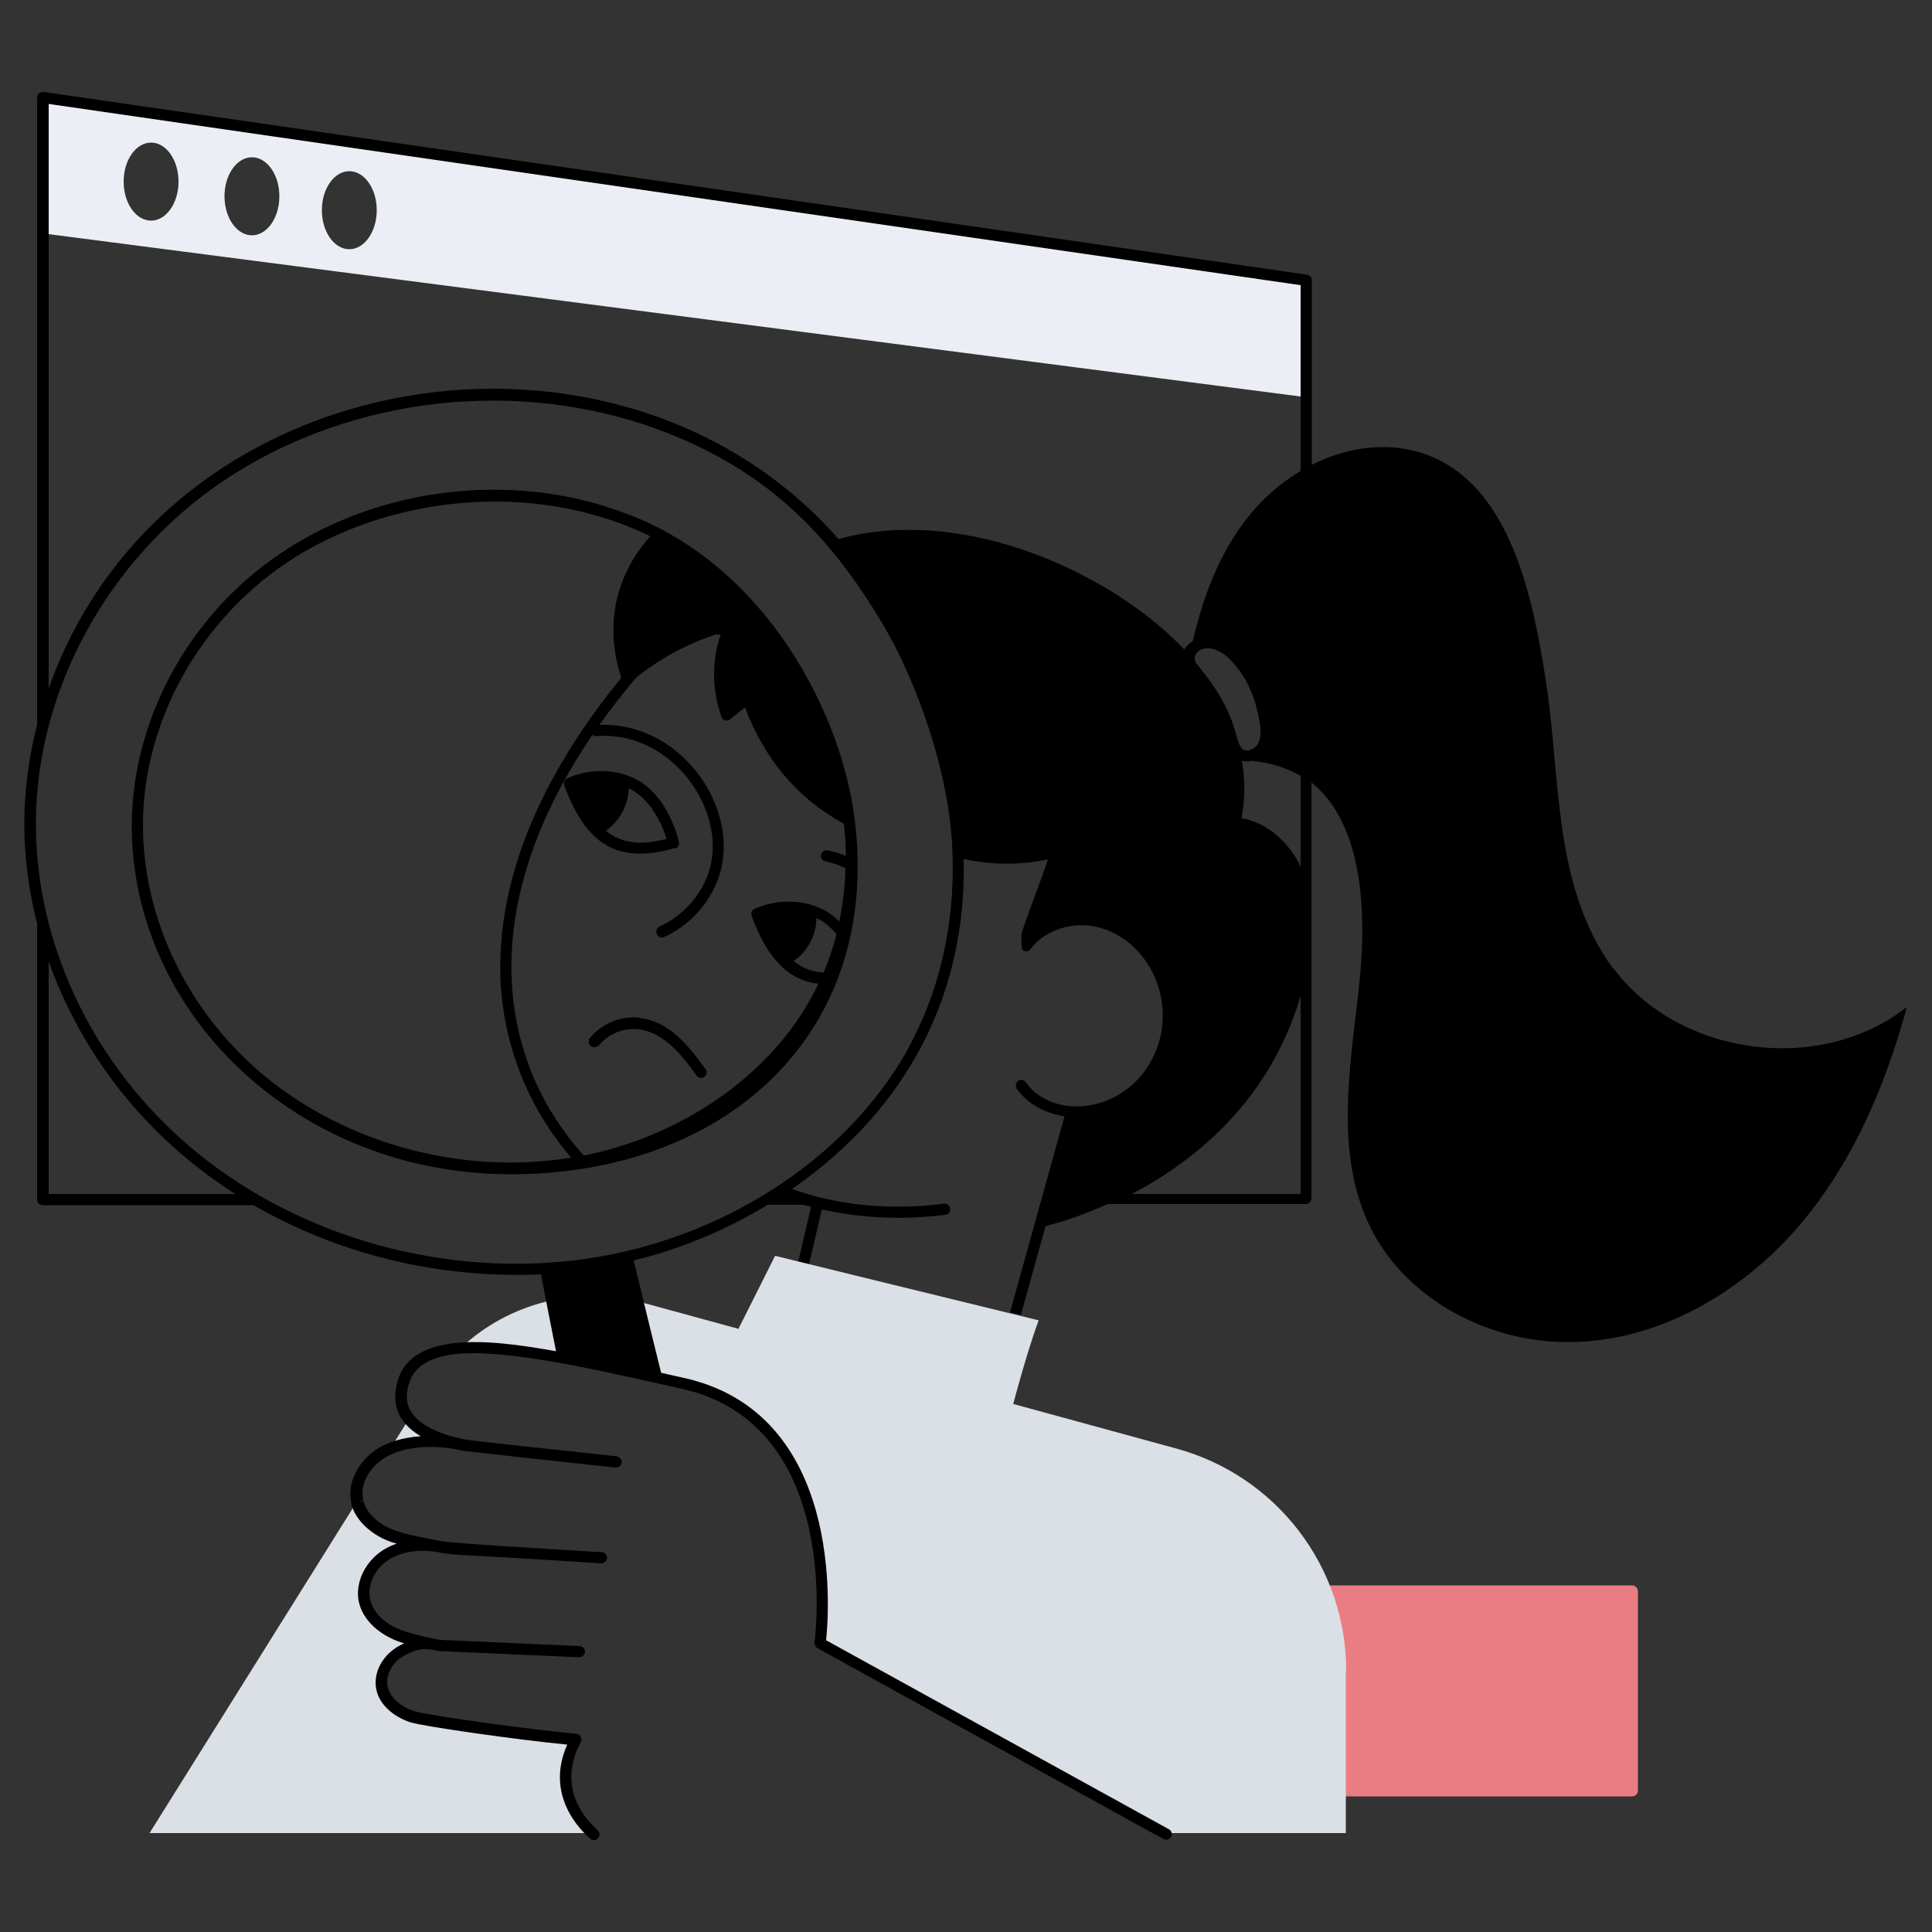 <?xml version="1.0" encoding="UTF-8"?>
<svg xmlns="http://www.w3.org/2000/svg" version="1.1" viewBox="0 0 500 500">
  <rect x="0" y="0" width="500" height="500" fill="#333333" stroke="none"/>
  <defs>
    <style>
      .cls-1 {
        fill: #dbdfe6;
      }

      .cls-2 {
        fill: #ebeef4;
      }

      .cls-3 {
        fill: #e97d83;
      }
    </style>
  </defs>
  <!-- Generator: Adobe Illustrator 28.6.0, SVG Export Plug-In . SVG Version: 1.2.0 Build 709)  -->
  <g>
    <g id="Layer_1">
      <g id="Search_Error">
        <g>
          <path class="cls-2" d="M11.1,25.2v35.2l326.9,42.4v-30.3L11.1,25.2ZM39.1,57.1c-3.9,0-7.1-4.5-7.1-10.1s3.2-10.1,7.1-10.1,7.1,4.5,7.1,10.1-3.2,10.1-7.1,10.1ZM65.2,60.9c-3.9,0-7.1-4.5-7.1-10.1s3.2-10.1,7.1-10.1,7.1,4.5,7.1,10.1-3.2,10.1-7.1,10.1ZM90.4,64.5c-3.9,0-7.1-4.5-7.1-10.1s3.2-10.1,7.1-10.1,7.1,4.5,7.1,10.1-3.2,10.1-7.1,10.1Z"/>
          <path class="cls-3" d="M313.4,410.3h109c.8,0,1.5.7,1.5,1.5v51.6c0,.8-.7,1.5-1.5,1.5h-109c-.8,0-1.5-.7-1.5-1.5v-51.6c0-.8.7-1.5,1.5-1.5Z"/>
          <path class="cls-1" d="M113.7,426c-.6-.1-1.3-.3-2.1-.4.7,0,1.4.2,2.1.4Z"/>
          <path class="cls-1" d="M118.5,373.7c-4.7-.9-11.7-1.3-17.5,1.2l4.9-7.8c2.7,3.3,7.8,5.3,12.7,6.6Z"/>
          <path class="cls-1" d="M120.9,374.2c-.8-.2-1.6-.3-2.4-.5.9.2,1.7.3,2.4.5Z"/>
          <path class="cls-1" d="M153.3,474.4H38.7l53.8-86c.5,3.2,3.8,7.3,9.9,9.3,3.8,1.2,7.4,1.7,11.2,2.5-4.4-.8-9.4-.4-13.1,1.8-4.4,2.5-7.3,7.8-6,12.7,1.2,4.5,5.4,7.5,9.8,8.9,2,.7,4.8,1.4,7.3,1.9-7.1-.9-14.4,5.3-12.6,11.7.9,3.5,4.2,5.8,7.7,7,3.4,1.1,30.8,4.9,42.5,6-4.6,8.3-3.2,17.1,4.3,24.2Z"/>
          <path class="cls-1" d="M348.3,432.5v41.9h-47l-88.9-49.1s8.2-57.5-35.5-67.3c-23.5-5.2-44.3-10.1-57.6-9.2,12.4-11.6,30.3-16.3,47.3-11.6l137.9,37.7c25.9,7.1,43.9,30.6,43.9,57.5Z"/>
          <path class="cls-1" d="M268.8,341.7c-4.1,11.3-7.4,25-10.6,36.5l-68.3-31.9c3.4-6.8,7.3-14.5,10.7-21.3l6.1,1.5c17.4,4.2-33.3-8.1,62.1,15.2Z"/>
          <g>
            <path d="M174.7,219.6c.8-.2,1.2-1,1-1.8-1.8-7.1-6-14.2-12.5-16.8-5-2.1-11.2-1.9-16.4.4-.7.3-1,1.1-.8,1.8,5.6,15.1,13.5,20.6,28.6,16.3ZM172.5,217.1c-5.8,1.5-11.1,1.6-15.7-2.1,3.5-2.5,5.8-6.5,5.9-11,4.9,2.3,8.2,7.9,9.8,13.1Z"/>
            <path d="M417.5,250.7c-15.8-21.5-13.5-49.8-17.5-74.9-3.2-20.4-8.8-49.7-30.4-58-9.8-3.7-20.7-2.3-30.1,2.5v-47.8c0-.7-.5-1.3-1.2-1.4L11.3,23.8c-.8-.1-1.7.5-1.7,1.4v162.4c-4.3,16.8-4.5,33.7,0,51.4v71.4c0,.8.6,1.5,1.5,1.5h54.5c21.4,12.3,47,19.1,74.4,17.9,1.2,6.1,2.7,14,3.9,19.9-17.3-3.1-40.7-6.1-41.6,11.4-.2,4.7,2.5,8.2,6.6,10.6-4.9.3-8.9,1.7-11.3,3.3-5,3.2-7.8,8.9-6.7,13.8.4,3.6,4.8,8.9,11.8,10.7-7.5,2.4-11.3,9.8-9.7,15.6,1.4,5.1,6.4,8.7,11.6,10.2-5.8,2.5-8.3,8-7.1,12.4.9,3.5,4.2,6.5,8.6,8,3.4,1.1,28.1,4.6,40.7,5.8-6.5,14.6,5.8,24.1,5.9,24.3.6.6,1.5.6,2,0,.6-.6.6-1.5,0-2.1l-.4-.4c-6.9-6.4-8.3-14.6-4-22.4.5-.9-.1-2.1-1.1-2.2-12.2-1.1-39-4.8-42.1-5.9-3.5-1.2-6-3.4-6.7-6-.8-2.9.9-6.5,4-8.2,5.1-3,7.8-1.4,9.1-1.3h.2s0,0,0,0l36.2,1.6h0c.8,0,1.4-.6,1.5-1.4,0-.8-.6-1.5-1.4-1.5l-36.1-1.6c-1.1-.2-4.6-.8-9.1-2.2-4.7-1.5-8-4.5-8.9-7.9-1.1-4,1.2-8.7,5.3-11,3.2-1.8,7.6-2.4,12.2-1.6,4.5,1,4.9.4,42.2,2.9,0,0,0,0,0,0,.8,0,1.4-.6,1.5-1.4,0-.8-.6-1.5-1.4-1.5-13.2-.8-39.1-2.3-41.8-2.9-3.9-.8-7.4-1.3-11-2.5-4.7-1.5-8-4.5-8.9-8l-1.4.4,1.4-.6c-1-4.4,2.1-8.7,5.4-10.7,5.1-3.3,12.9-3.4,18.8-2.3.8.2,1.7.4,2.5.5,0,0,0,0,0,0,.7,0-4-.4,38.5,4.2h.2c.7,0,1.4-.5,1.5-1.3,0-.8-.5-1.5-1.3-1.6-17.1-1.9-35.8-3.8-39.4-4.4-.2-.1-15.3-2.4-14.9-11.3.4-6.8,4.8-10.2,14-10.9,14.6-1,42,5.8,57.1,9.1,41.9,9.3,34.5,65.1,34.4,65.6,0,.6.2,1.2.7,1.5,95.4,52.6,89.6,49.6,90.3,49.6,1.5,0,2-2,.7-2.7l-88.7-48.9c.8-7.8,4.5-58.7-36.8-67.9-6.9-1.5-5-1.2-5.9-1.3-2.5-10.1-4.7-19.1-7.1-29.1,12.4-3,24.1-8,34.7-14.4h9.2c.7.2,1.3.4,2,.5l-3.3,14.1,2.8.7c.4-1.7,3.5-15,3.3-14.1,10.7,2.4,21.4,2.7,31.9,1.4.8,0,1.4-.8,1.3-1.6-.1-.8-.8-1.4-1.6-1.3-12.7,1.7-27.1.7-39.3-3.8,30.3-21,45.2-51,44.4-85.4,7.3,1.6,14.7,1.6,21.8.1-2.1,6.3-4.9,13.2-6.8,19.1,0,.2-.3,4,.3,4.4.6.5,1.6.4,2-.3,3.7-4.9,10.8-7.2,17.2-5.7,6.1,1.4,11.5,5.9,14.5,12,7.3,15.1-2,32.5-17.5,34.3-5.8.7-12.1-1.3-15.4-6.1-.5-.7-1.4-.8-2-.4-.6.5-.8,1.4-.4,2,2.7,3.9,7.2,6.4,12.4,7.2l-14.1,50.7s0,0,0,0l2.8.7,6.4-23c2.2-.5,8.3-2.2,16.1-5.7h51.2c.8,0,1.5-.7,1.5-1.5v-107.6c13.1,10.5,14.6,32.8,12.2,53.9-2.3,20.2-6,41.8,2.6,60.3,9.2,19.7,31.8,31.4,53.6,30.6,21.8-.7,42.2-12.5,56.7-28.8,14.4-16.3,23.3-36.9,29-57.9-22.4,17.7-59.1,12.8-76.1-10.2ZM12.6,309v-60.2c8.5,23.9,24.9,45.3,48.3,60.2H12.6ZM234.6,272.2c-16.1,28.2-48.2,48.8-83.8,53.7-35.4,4.8-72.7-5.5-99.8-27.6-26.4-21.5-42-53.6-41.7-86,.3-34,18.7-67.5,48-87.5,30.4-20.7,72.2-27.3,109.8-14.8,30.8,10.5,47.5,28.3,61.4,51.6,8.4,14.1,17.3,38,18,59,0,0,0,0,0,0,.7,18.6-3.4,36.4-11.9,51.5ZM336.6,309h-43.7c21-11,36.5-27.9,43.3-50,.1-.4.3-.8.4-1.2v51.2ZM318.4,170.8c4.8,4.7,6.7,11,7.5,15.6.4,1.9.6,4.4-.4,6.2-.8,1.3-2.9,2.2-4,1.2-2.3-2.2-.6-8.8-12-22.2-1.6-2.9,3.2-6.5,9-.8ZM336.6,224.3c-3.6-7.6-10.2-11.9-15.3-12.5.9-4.8,1-9.7.1-14.9,1.4.3,2,.1,2.7,0,4.9.5,9,1.9,12.5,3.9v23.5ZM336.6,121.9c-15.9,9.4-23.8,26.2-27.9,44-1,.7-1.8,1.4-2.2,2.2-18.4-19.5-56.8-37.6-89.5-28.6C160.5,75.1,43.1,92.5,12.6,178.1V26.9l324,46.9v48.1Z"/>
            <path d="M165.7,263.4c-4.8-.6-9.9,1.4-13,5.2-.5.6-.4,1.5.2,2.1.6.5,1.5.4,2.1-.2,2.5-3,6.5-4.6,10.4-4.1,6.7.9,11.2,6.9,14.9,12,.5.6,1.4.8,2,.3.6-.5.8-1.4.3-2-4.3-5.9-9.1-12.2-16.8-13.2Z"/>
            <path d="M156.9,131.1c-28.2-8.8-60.6-4.1-84.7,12.4-23.3,15.8-37.8,42.5-38.1,69.5-.4,49,42.7,90.9,98.1,90.9s95.9-36.1,89-91.8c-3.7-29.8-25.6-69.6-64.3-80.9ZM69,278.9c-20.2-16.5-32.2-41.1-32-65.9.2-26.1,14.3-51.8,36.8-67.1,25.6-17.4,63.9-22.1,94.5-7.1-9.6,10.6-11.7,24.2-7.5,36.6-18.2,22.2-32.1,49-31.3,77.2.5,17.2,7,33.8,18.3,47-28.5,4.6-57.8-3.7-78.8-20.7ZM151.1,299.1c-22.9-25.5-27.8-64.8,2.2-108.9.3.2.7.4,1.1.3,18.5-1.4,32.5,17.3,29.7,32.5-1.3,7.2-6.5,13.6-13.4,16.8-1.7.8-.6,3.5,1.2,2.7,7.7-3.5,13.5-10.8,15-18.9,3.1-16.8-11.8-36.8-31.8-36,2.9-4,6-8.1,9.5-12.2,6.1-4.9,13.2-8.8,20.7-11.2.4,0,.8,0,1.2.1-2.3,6.6-2.3,14,.2,21.2.3,1,1.6,1.3,2.3.6,1.2-1,2.5-2,3.8-3,5,13.1,13.2,23.3,25.6,30.1.3,2.8.5,5.5.5,8.3-1.5-.6-3.1-1.1-4.7-1.4-.8-.2-1.6.4-1.7,1.1-.2.8.4,1.6,1.1,1.7,1.8.4,3.6,1,5.2,1.8-.1,4.7-.7,9.3-1.6,13.8-1.6-1.6-3.4-2.9-5.5-3.7-4.9-2.1-11.2-1.9-16.4.4-.7.3-1,1.1-.8,1.8,3.3,8.8,8,16.5,17.3,17.6-.7,1.5-1.5,3-2.3,4.4h0c-11.4,20.1-33.6,35.1-58.6,40.1ZM213.2,251.7c-3-.2-5.6-1.1-7.8-3,3.5-2.4,5.8-6.4,5.9-11.1,1.6.7,3.3,1.9,5.2,4.2-.9,3.4-2,6.7-3.3,9.8Z"/>
          </g>
        </g>
      </g>
    </g>
  </g>
</svg>